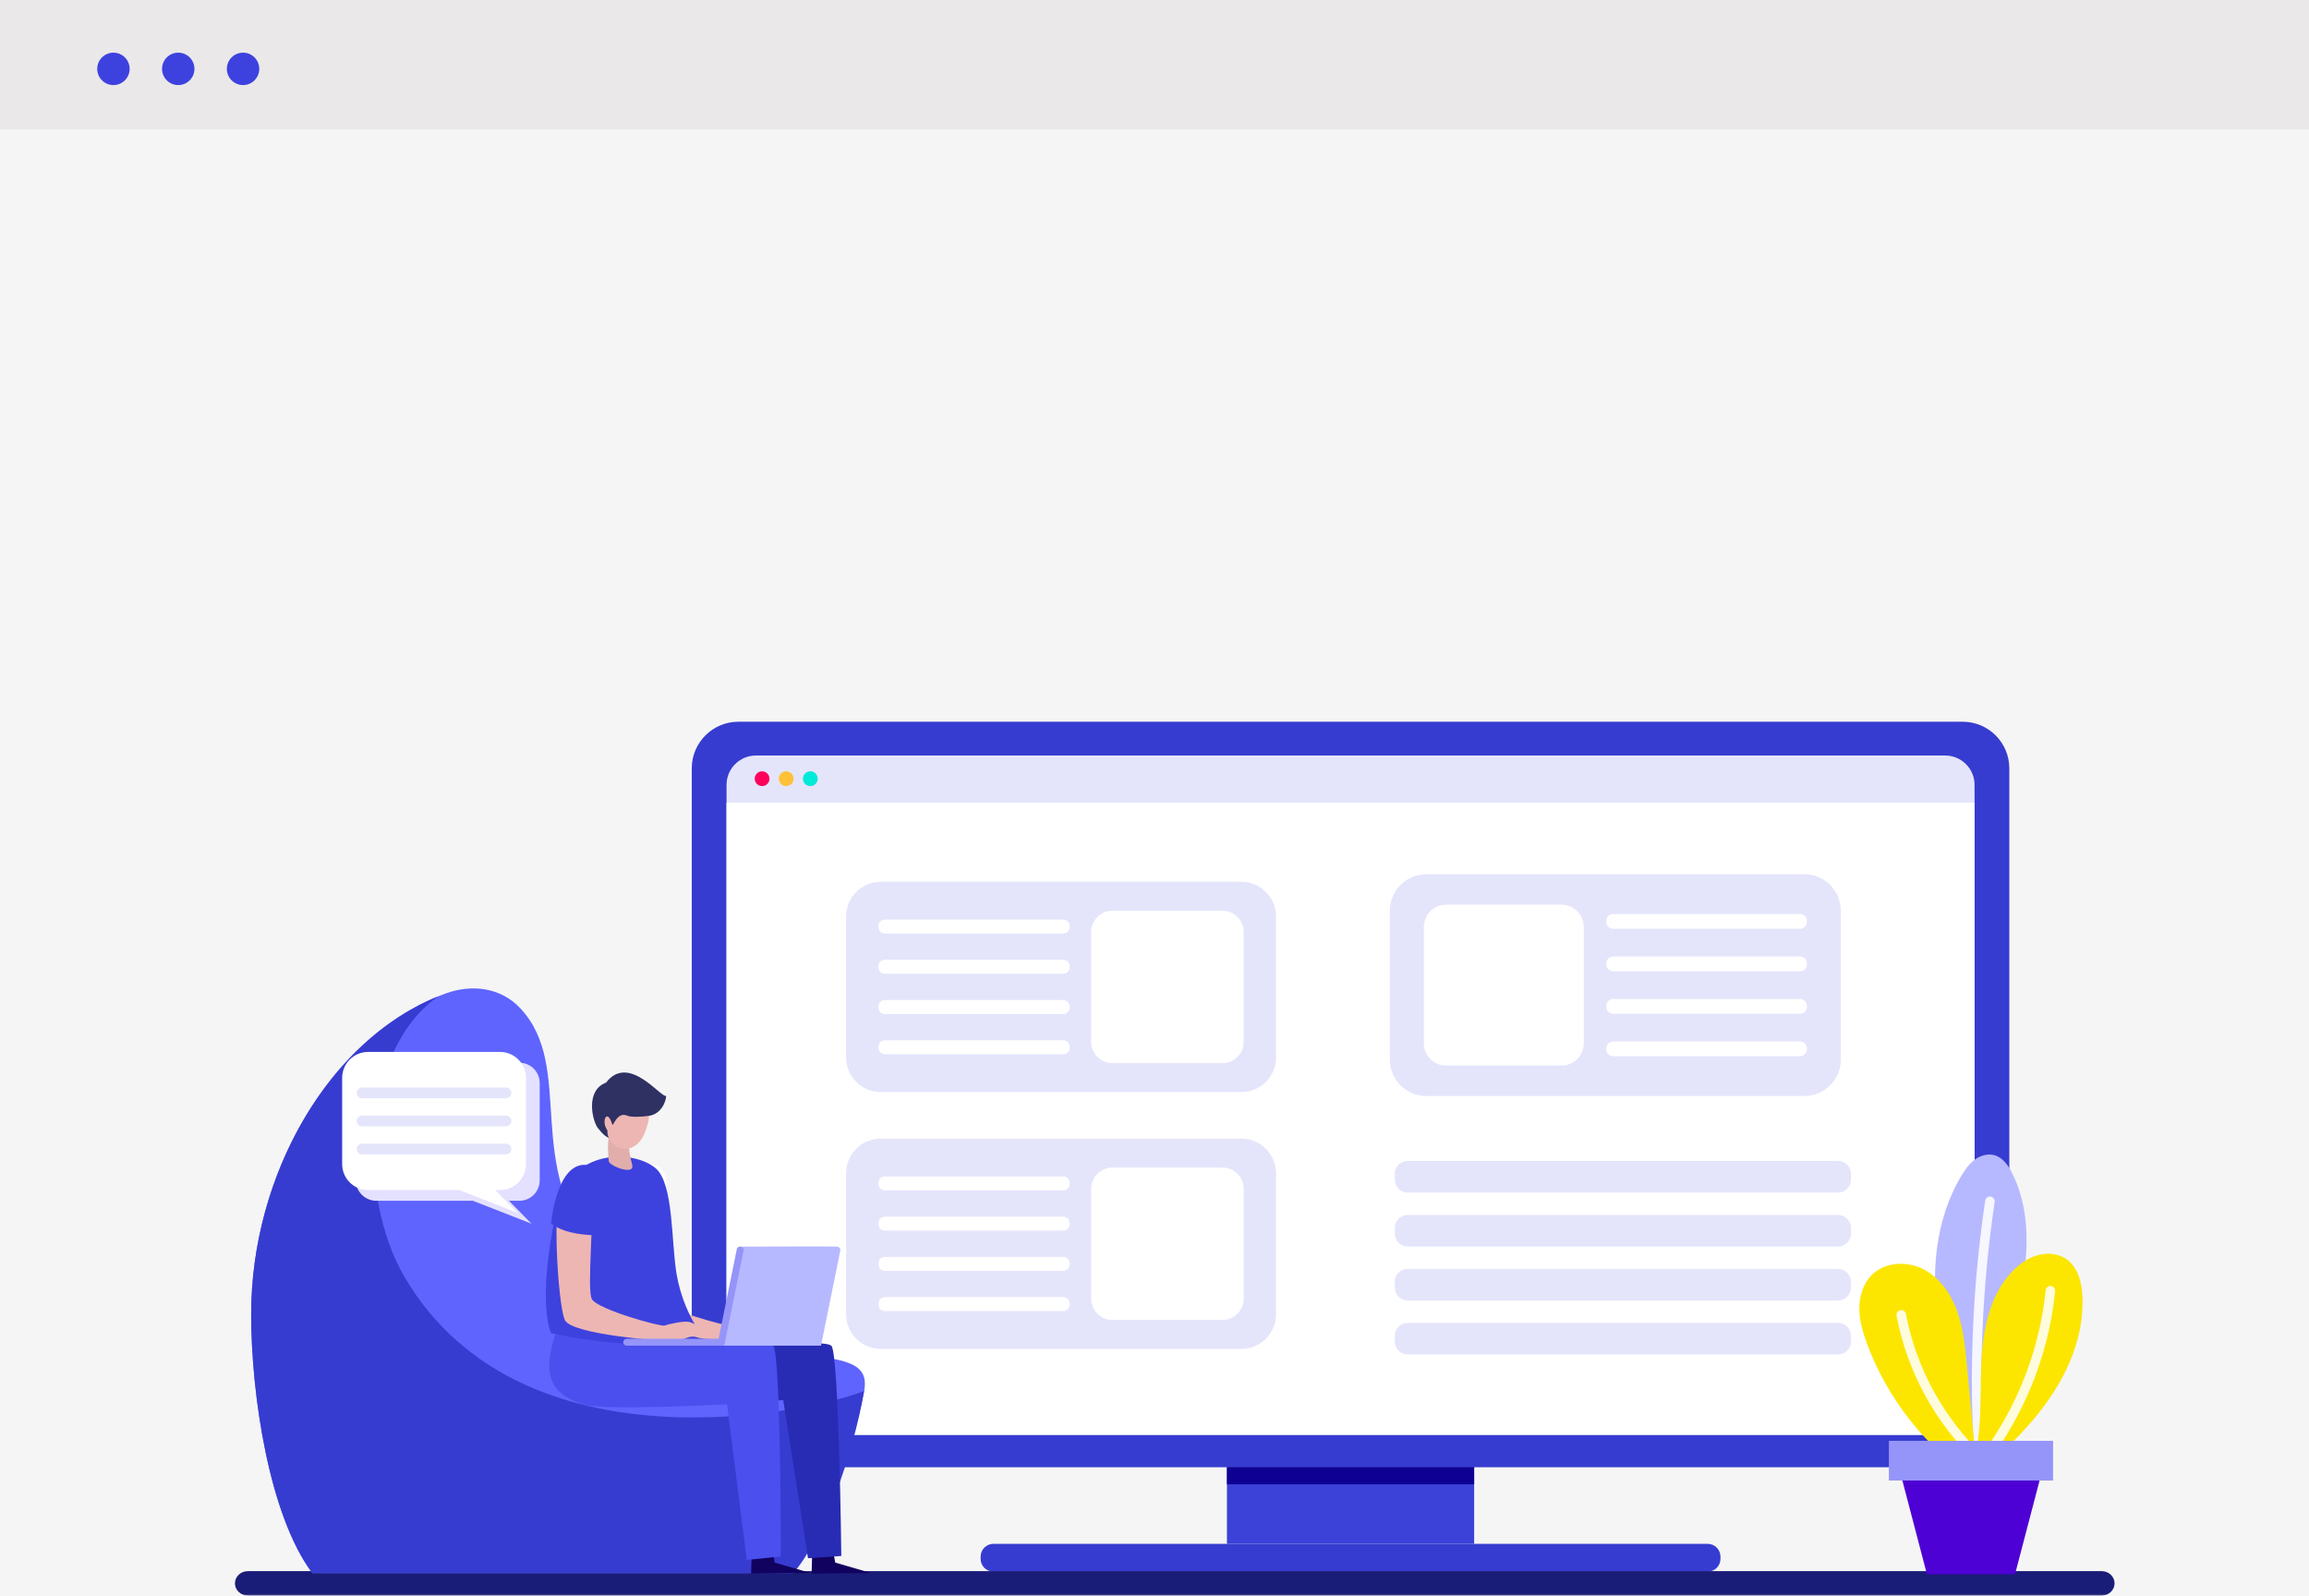 <?xml version="1.0" encoding="UTF-8"?>
<svg width="570px" height="394px" viewBox="0 0 570 394" version="1.1" xmlns="http://www.w3.org/2000/svg" xmlns:xlink="http://www.w3.org/1999/xlink">
    <rect x="0" y="0" width="570" height="394" fill="#333333" stroke="none"/>
    <!-- Generator: Sketch 53.2 (72643) - https://sketchapp.com -->
    <title>mentorship</title>
    <desc>Created with Sketch.</desc>
    <defs>
        <rect id="path-1" x="0" y="0" width="570" height="394"></rect>
    </defs>
    <g id="assets" stroke="none" stroke-width="1" fill="none" fill-rule="evenodd">
        <g id="boostacademy" transform="translate(-710, -3259)">
            <g id="Group-43" transform="translate(158, 3232)">
                <g id="mentorship" transform="translate(552, 27)">
                    <g id="Group-56">
                        <g id="slack-ss">
                            <mask id="mask-2" fill="white">
                                <use xlink:href="#path-1"></use>
                            </mask>
                            <use id="Mask" fill="#F5F5F5" xlink:href="#path-1"></use>
                            <g id="Group-65" mask="url(#mask-2)">
                                <g transform="translate(58, 141)">
                                    <path d="M387.275,171.569 C375.078,180.55 360.127,178.708 345.824,178.531 C357.293,173.085 368.688,166.679 378.315,158.812 C379.11,158.162 378.103,156.933 377.248,157.413 C369.027,162.033 361.158,167.004 353.071,171.64 C356.766,165.493 361.027,160.009 365.72,154.491 C365.841,154.35 365.683,154.085 365.506,154.21 C358.895,158.989 353.512,165.939 349.901,173.219 C349.86,173.302 349.852,173.381 349.834,173.462 C345.115,176.085 340.301,178.575 335.265,180.767 C320.511,187.19 305.085,191.838 289.413,195.408 C289.365,194.897 289.304,194.388 289.262,193.874 C288.43,183.621 288.252,173.324 288.504,163.043 C298.401,160.675 307.067,152.224 313.562,144.68 C319.377,147.736 329.244,146.233 335.227,145.478 C342.41,144.571 348.994,142.313 354.471,137.481 C354.994,137.02 354.248,136.312 353.723,136.724 C342.248,145.722 328.56,142.624 315.268,142.642 C323.804,132.355 330.786,120.927 336.623,108.919 C336.794,108.563 336.282,108.247 336.089,108.603 C329.788,120.127 322.389,131.222 313.783,141.165 C310.303,145.188 306.554,149.011 302.394,152.336 C298.068,155.794 293.375,158.048 288.571,160.505 C288.893,150.165 289.654,139.845 290.602,129.538 C291.123,129.224 291.406,128.518 290.834,127.99 C290.806,127.965 290.779,127.935 290.751,127.908 C290.854,126.804 290.97,125.7 291.077,124.597 C299.824,117.044 305.531,107.382 307.717,96.025 C307.781,95.695 307.293,95.545 307.205,95.881 C304.527,106.033 299.1,115.056 291.328,122.043 C292.308,112.241 293.409,102.452 294.46,92.671 C294.497,92.328 293.906,92.24 293.853,92.585 C292.084,103.785 290.415,114.993 289.05,126.236 C280.284,117.068 276.373,104.073 278.76,91.53 C278.822,91.199 278.334,91.05 278.249,91.385 C274.703,105.08 278.647,118.994 288.754,128.798 C287.516,139.341 286.547,149.914 286.036,160.541 C286.023,160.811 286.012,161.081 286.003,161.351 C274.911,160.123 264.563,156.437 255.874,150.478 C256.434,138.922 253.839,126.901 250.906,115.797 C250.788,115.354 250.127,115.537 250.22,115.982 C252.558,127.067 253.061,138.053 254.136,149.24 C245.414,142.782 238.516,133.922 234.465,122.844 C234.272,122.317 233.443,122.519 233.608,123.073 C235.636,129.835 238.738,135.795 242.689,140.92 C236.694,139.896 230.769,139.022 224.81,137.642 C224.58,137.59 224.395,137.94 224.638,138.047 C230.479,140.585 237.268,142.441 243.679,142.512 C243.772,142.513 243.854,142.492 243.929,142.463 C254.06,154.639 269.174,161.768 285.918,163.382 C285.494,173.893 285.524,184.427 286.245,194.924 C286.611,200.264 287.036,205.842 287.792,211.363 C272.692,209.271 257.943,204.637 243.572,199.418 C243.672,199.007 243.487,198.579 243.154,198.358 C246.573,191.256 246.867,182.819 245.706,175.167 C245.654,174.82 245.081,174.899 245.096,175.245 C245.455,183.536 243.362,190.696 240.833,198.41 C238.327,197.485 235.828,196.552 233.346,195.609 C230.711,194.608 228.206,193.498 225.822,192.249 C225.845,192.159 225.877,192.077 225.876,191.971 C225.749,179.496 223.973,167.372 220.794,155.311 C220.632,154.702 219.72,154.954 219.851,155.565 C222.358,167.256 223.559,179.148 223.731,191.096 C218.232,187.912 213.452,183.861 209.421,178.43 C204.508,171.809 200.996,164.319 197.564,156.86 C197.543,156.815 197.469,156.846 197.483,156.894 C202.563,174.716 212.046,189.309 229.548,196.74 C232.316,197.916 235.115,199.064 237.934,200.185 C232.112,202.4 226.191,203.255 219.718,203.257 C212.584,203.259 203.763,203.575 197.375,200.093 C196.916,199.843 196.56,200.481 196.968,200.779 C203.307,205.416 212.15,205.309 219.704,205.503 C226.953,205.686 234.637,205.041 241.013,201.392 C256.252,207.276 272.162,212.112 288.235,214.261 C289,219.028 290.038,223.718 291.568,228.13 C292.022,229.437 294.384,229.374 294.182,227.79 C292.888,217.583 290.707,207.575 289.6,197.328 C305.408,194.429 320.743,189.585 335.494,183.206 C338.028,182.11 340.582,180.972 343.14,179.791 C343.269,180.007 343.484,180.177 343.807,180.202 C358.078,181.302 377.191,184.32 388.181,172.758 C388.742,172.169 387.994,171.041 387.275,171.569" id="Fill-34" fill="#FFFFFF"></path>
                                    <polygon id="Fill-72" fill="#3C41D8" points="244.883 240.109 305.909 240.109 305.909 216.542 244.883 216.542"></polygon>
                                    <polygon id="Fill-74" fill="#0E0092" points="244.883 225.413 305.909 225.413 305.909 216.542 244.883 216.542"></polygon>
                                    <path d="M426.503,221.199 L124.287,221.199 C117.925,221.199 112.768,216.045 112.768,209.685 L112.768,48.677 C112.768,42.318 117.925,37.163 124.287,37.163 L426.503,37.163 C432.866,37.163 438.022,42.318 438.022,48.677 L438.022,209.685 C438.022,216.045 432.866,221.199 426.503,221.199" id="Fill-75" fill="#373CD0"></path>
                                    <path d="M422.191,212.854 L128.599,212.854 C124.597,212.854 121.353,209.612 121.353,205.611 L121.353,52.751 C121.353,48.751 124.597,45.508 128.599,45.508 L422.191,45.508 C426.194,45.508 429.438,48.751 429.438,52.751 L429.438,205.611 C429.438,209.612 426.194,212.854 422.191,212.854" id="Fill-76" fill="#E4E5FB"></path>
                                    <path d="M422.241,213.258 L128.55,213.258 C124.574,213.258 121.353,210.037 121.353,206.065 L121.353,57.144 L429.438,57.144 L429.438,206.065 C429.438,210.037 426.217,213.258 422.241,213.258" id="Fill-77" fill="#FFFFFF"></path>
                                    <path d="M363.561,246.964 L187.229,246.964 C185.489,246.964 184.077,245.554 184.077,243.814 L184.077,243.258 C184.077,241.519 185.489,240.109 187.229,240.109 L363.561,240.109 C365.302,240.109 366.713,241.519 366.713,243.258 L366.713,243.814 C366.713,245.554 365.302,246.964 363.561,246.964" id="Fill-78" fill="#373CD0"></path>
                                    <path d="M289.493,193.36 L395.753,193.36 C397.507,193.36 398.927,191.941 398.927,190.187 L398.927,188.738 C398.927,186.987 397.507,185.564 395.753,185.564 L289.493,185.564 C287.74,185.564 286.318,186.987 286.318,188.738 L286.318,190.187 C286.318,191.941 287.74,193.36 289.493,193.36 M289.493,180.037 L395.753,180.037 C397.507,180.037 398.927,178.615 398.927,176.864 L398.927,175.413 C398.927,173.661 397.507,172.241 395.753,172.241 L289.493,172.241 C287.74,172.241 286.318,173.661 286.318,175.413 L286.318,176.864 C286.318,178.615 287.74,180.037 289.493,180.037 M289.493,166.712 L395.753,166.712 C397.507,166.712 398.927,165.292 398.927,163.539 L398.927,162.09 C398.927,160.338 397.507,158.917 395.753,158.917 L289.493,158.917 C287.74,158.917 286.318,160.338 286.318,162.09 L286.318,163.539 C286.318,165.292 287.74,166.712 289.493,166.712 M289.493,145.593 L395.753,145.593 C397.507,145.593 398.927,147.013 398.927,148.766 L398.927,150.216 C398.927,151.968 397.507,153.388 395.753,153.388 L289.493,153.388 C287.74,153.388 286.318,151.968 286.318,150.216 L286.318,148.766 C286.318,147.013 287.74,145.593 289.493,145.593" id="Fill-87" fill="#E4E5FB"></path>
                                    <g id="Group-64" stroke-width="1" fill="none" transform="translate(150.867, 76.667)">
                                        <path d="M8.576,51.918 L97.558,51.918 C102.295,51.918 106.133,48.091 106.133,43.358 L106.133,8.561 C106.133,3.827 102.295,-2.84217094e-13 97.558,-2.84217094e-13 L8.576,-2.84217094e-13 C3.84,-2.84217094e-13 -2.89901436e-12,3.836 -2.89901436e-12,8.572 L-2.89901436e-12,43.348 C-2.89901436e-12,48.08 3.84,51.918 8.576,51.918" id="Fill-88" fill="#E4E5FB"></path>
                                        <path d="M55.19,40.715 L55.19,40.996 C55.19,41.871 54.479,42.581 53.603,42.581 L9.57,42.581 C8.694,42.581 7.984,41.871 7.984,40.996 L7.984,40.716 C7.984,39.839 8.694,39.13 9.571,39.13 L53.603,39.13 C54.479,39.13 55.19,39.839 55.19,40.715 M55.19,30.785 L55.19,31.064 C55.19,31.941 54.479,32.65 53.603,32.65 L9.57,32.65 C8.694,32.65 7.984,31.941 7.984,31.064 L7.984,30.785 C7.984,29.909 8.694,29.199 9.57,29.199 L53.603,29.199 C54.479,29.199 55.19,29.909 55.19,30.785 M55.19,20.853 L55.19,21.133 C55.19,22.01 54.479,22.719 53.603,22.719 L9.57,22.719 C8.694,22.719 7.984,22.01 7.984,21.133 L7.984,20.853 C7.984,19.978 8.694,19.268 9.57,19.268 L53.603,19.268 C54.479,19.268 55.19,19.978 55.19,20.853 M55.19,11.202 L55.19,10.923 C55.19,10.047 54.479,9.337 53.603,9.337 L9.57,9.337 C8.694,9.337 7.984,10.047 7.984,10.923 L7.984,11.202 C7.984,12.079 8.694,12.789 9.57,12.789 L53.603,12.789 C54.479,12.789 55.19,12.079 55.19,11.202 M65.754,7.143 L92.895,7.143 C95.798,7.143 98.151,9.494 98.151,12.395 L98.151,39.523 C98.151,42.424 95.798,44.775 92.895,44.775 L65.754,44.775 C62.851,44.775 60.499,42.424 60.499,39.523 L60.499,12.395 C60.499,9.494 62.851,7.143 65.754,7.143" id="Fill-89" fill="#FFFFFF"></path>
                                    </g>
                                    <g id="Group-64" stroke-width="1" fill="none" transform="translate(340.764, 102.184) scale(-1, 1) translate(-340.764, -102.184) translate(285.096, 74.809)">
                                        <path d="M8.997,54.75 L102.341,54.75 C107.309,54.75 111.336,50.714 111.336,45.723 L111.336,9.028 C111.336,4.036 107.309,0 102.341,0 L8.997,0 C4.028,0 0,4.046 0,9.039 L0,45.713 C0,50.703 4.028,54.75 8.997,54.75" id="Fill-88" fill="#E4E5FB"></path>
                                        <path d="M57.894,42.957 L57.894,43.254 C57.894,44.177 57.148,44.927 56.229,44.927 L10.057,44.927 C9.138,44.927 8.394,44.177 8.394,43.254 L8.394,42.958 C8.394,42.032 9.138,41.283 10.058,41.283 L56.229,41.283 C57.148,41.283 57.894,42.032 57.894,42.957 M57.894,32.471 L57.894,32.766 C57.894,33.692 57.148,34.441 56.229,34.441 L10.057,34.441 C9.138,34.441 8.394,33.692 8.394,32.766 L8.394,32.471 C8.394,31.547 9.138,30.796 10.057,30.796 L56.229,30.796 C57.148,30.796 57.894,31.547 57.894,32.471 M57.894,21.983 L57.894,22.279 C57.894,23.205 57.148,23.954 56.229,23.954 L10.057,23.954 C9.138,23.954 8.394,23.205 8.394,22.279 L8.394,21.983 C8.394,21.06 9.138,20.31 10.057,20.31 L56.229,20.31 C57.148,20.31 57.894,21.06 57.894,21.983 M57.894,11.792 L57.894,11.498 C57.894,10.573 57.148,9.823 56.229,9.823 L10.057,9.823 C9.138,9.823 8.394,10.573 8.394,11.498 L8.394,11.792 C8.394,12.718 9.138,13.469 10.057,13.469 L56.229,13.469 C57.148,13.469 57.894,12.718 57.894,11.792 M68.971,7.506 L97.431,7.506 C100.475,7.506 102.942,9.989 102.942,13.052 L102.942,41.698 C102.942,44.761 100.475,47.244 97.431,47.244 L68.971,47.244 C65.928,47.244 63.46,44.761 63.46,41.698 L63.46,13.052 C63.46,9.989 65.928,7.506 68.971,7.506" id="Fill-89" fill="#FFFFFF"></path>
                                    </g>
                                    <path d="M159.444,191.99 L248.426,191.99 C253.162,191.99 257.001,188.163 257.001,183.43 L257.001,148.633 C257.001,143.901 253.162,140.072 248.426,140.072 L159.444,140.072 C154.707,140.072 150.867,143.908 150.867,148.643 L150.867,183.42 C150.867,188.154 154.707,191.99 159.444,191.99" id="Fill-90" fill="#E4E5FB"></path>
                                    <path d="M206.057,180.788 L206.057,181.068 C206.057,181.943 205.346,182.653 204.47,182.653 L160.437,182.653 C159.561,182.653 158.851,181.943 158.851,181.068 L158.851,180.788 C158.851,179.911 159.561,179.202 160.438,179.202 L204.47,179.202 C205.346,179.202 206.057,179.911 206.057,180.788 M206.057,170.857 L206.057,171.136 C206.057,172.013 205.346,172.722 204.47,172.722 L160.437,172.722 C159.561,172.722 158.851,172.013 158.851,171.136 L158.851,170.857 C158.851,169.981 159.561,169.271 160.437,169.271 L204.47,169.271 C205.346,169.271 206.057,169.981 206.057,170.857 M206.057,160.926 L206.057,161.205 C206.057,162.082 205.346,162.791 204.47,162.791 L160.437,162.791 C159.561,162.791 158.851,162.082 158.851,161.205 L158.851,160.926 C158.851,160.05 159.561,159.34 160.437,159.34 L204.47,159.34 C205.346,159.34 206.057,160.05 206.057,160.926 M206.057,151.274 L206.057,150.996 C206.057,150.119 205.346,149.409 204.47,149.409 L160.437,149.409 C159.561,149.409 158.851,150.119 158.851,150.996 L158.851,151.274 C158.851,152.151 159.561,152.861 160.437,152.861 L204.47,152.861 C205.346,152.861 206.057,152.151 206.057,151.274 M216.621,147.215 L243.763,147.215 C246.665,147.215 249.018,149.566 249.018,152.467 L249.018,179.595 C249.018,182.496 246.665,184.847 243.763,184.847 L216.621,184.847 C213.719,184.847 211.366,182.496 211.366,179.595 L211.366,152.467 C211.366,149.566 213.719,147.215 216.621,147.215" id="Fill-91" fill="#FFFFFF"></path>
                                    <path d="M131.954,51.228 C131.954,52.236 131.137,53.052 130.129,53.052 C129.121,53.052 128.304,52.236 128.304,51.228 C128.304,50.221 129.121,49.403 130.129,49.403 C131.137,49.403 131.954,50.221 131.954,51.228" id="Fill-92" fill="#FF005C"></path>
                                    <path d="M136.082,49.403 C135.074,49.403 134.257,50.221 134.257,51.228 C134.257,52.236 135.074,53.053 136.082,53.053 C137.09,53.053 137.907,52.236 137.907,51.228 C137.907,50.221 137.09,49.403 136.082,49.403" id="Fill-93" fill="#FFC136"></path>
                                    <path d="M142.036,49.403 C141.028,49.403 140.211,50.221 140.211,51.228 C140.211,52.236 141.028,53.053 142.036,53.053 C143.044,53.053 143.861,52.236 143.861,51.228 C143.861,50.221 143.044,49.403 142.036,49.403" id="Fill-94" fill="#00EAD9"></path>
                                    <path d="M460.83,252.871 L3.17,252.871 C1.419,252.871 0,251.523 0,249.86 C0,248.197 1.419,246.849 3.17,246.849 L460.83,246.849 C462.58,246.849 464,248.197 464,249.86 C464,251.523 462.58,252.871 460.83,252.871" id="Fill-95" fill="#1A1D78"></path>
                                    <polygon id="Fill-143" fill="#FFFFFF" points="347.522 140.885 352.958 137.851 354.5 140.611 346.589 145.025"></polygon>
                                    <g id="Group-8" stroke-width="1" fill="none" transform="translate(4, 103)">
                                        <path d="M86.124,65.895 C66.583,44.093 80.333,19.786 66.463,4.922 C61.529,-0.368 54.328,-1.024 48.123,1.206 C19.824,11.38 -4.0003556e-12,45.521 -4.0003556e-12,80.408 C-4.0003556e-12,100.166 4.434,130.126 15.117,144.35 L133.82,144.35 C140.983,133.919 148.16,115.7 151.326,99.361 C154.456,83.214 117.4,100.79 86.124,65.895" id="Fill-147" fill="#5F64FF"></path>
                                        <path d="M37.878,71.257 C26.276,51.541 26.976,15.478 46.17,1.959 C18.916,12.969 0.001,46.331 0.001,80.408 C0.001,100.165 4.434,130.127 15.118,144.35 L133.821,144.35 C141.132,136.034 148.565,115.327 151.326,99.361 C138.715,104.497 66.754,120.321 37.878,71.257" id="Fill-148" fill="#373CD0"></path>
                                        <polygon id="Fill-149" fill="#11025F" points="143.441 137.624 144.185 141.735 153.017 144.308 138.353 144.456 138.564 136.855"></polygon>
                                        <path d="M89.74,84.529 C86.79,94.197 91.318,100.336 100.069,101.126 C119.612,102.891 131.342,101.619 131.342,101.619 C131.342,101.619 134.314,120.55 137.46,140.655 L145.685,140.105 C145.685,140.105 145.132,89.751 143.21,88.183 C141.288,86.616 125.188,88.725 119.414,87.176 C113.639,85.629 105.186,82.75 105.186,82.75 L89.74,84.529 Z" id="Fill-150" fill="#282CB4"></path>
                                        <path d="M96.25,48.368 C94.479,48.692 92.533,50.725 92.268,52.509 C91.132,60.185 92.535,79.367 93.966,81.949 C95.933,85.501 117.956,87.025 119.984,87.168 C121.263,87.259 123.05,86.652 124.195,86.195 C124.939,85.896 125.756,85.871 126.518,86.119 C128.083,86.632 129.458,86.569 130.038,86.26 C130.878,85.812 126.559,82.719 124.482,82.31 C123.268,82.074 119.65,82.803 118.546,83.225 C117.632,83.574 102.21,79.302 100.617,76.752 C99.228,74.526 101.318,56.154 100.271,51.341 C99.253,46.657 96.25,48.368 96.25,48.368" id="Fill-151" fill="#EDB6B3"></path>
                                        <path d="M98.949,43.546 C91.788,43.27 90.508,58.033 90.508,58.033 C93.218,60.076 97.122,60.837 101.64,60.939 C101.423,57.252 105.403,43.796 98.949,43.546" id="Fill-152" fill="#FFFFFF"></path>
                                        <polygon id="Fill-153" fill="#11025F" points="128.513 137.624 129.256 141.735 138.089 144.308 123.425 144.456 123.637 136.855"></polygon>
                                        <path d="M75.379,84.529 C71.78,94.876 73.46,99.867 81.79,102.668 C86.666,104.31 117.475,102.668 117.475,102.668 L122.345,141.089 L130.758,140.215 C130.758,140.215 130.771,89.751 128.849,88.183 C126.926,86.616 110.827,88.725 105.052,87.176 C99.276,85.629 90.825,82.75 90.825,82.75 L75.379,84.529 Z" id="Fill-154" fill="#4A4FEE"></path>
                                        <path d="M99.869,44.407 C94.343,39.701 78.717,39.496 75.542,53.942 C70.296,77.824 74.033,85.075 74.033,85.075 C83.535,87.304 105.168,89.783 111.577,86.052 C111.577,86.052 106.702,80.122 105.035,70.592 C103.684,62.858 104.34,48.214 99.869,44.407" id="Fill-155" fill="#3D42DF"></path>
                                        <path d="M79.776,48.368 C78.006,48.692 76.059,50.725 75.794,52.509 C74.658,60.185 76.061,79.367 77.492,81.949 C79.459,85.501 101.482,87.025 103.51,87.168 C104.789,87.259 106.576,86.652 107.721,86.195 C108.464,85.896 109.282,85.871 110.044,86.119 C111.609,86.632 112.984,86.569 113.564,86.26 C114.404,85.812 110.085,82.719 108.008,82.31 C106.794,82.074 103.176,82.803 102.072,83.225 C101.158,83.574 85.736,79.302 84.143,76.752 C82.753,74.526 84.844,56.154 83.797,51.341 C82.779,46.657 79.776,48.368 79.776,48.368" id="Fill-156" fill="#EDB6B3"></path>
                                        <path d="M82.475,43.546 C75.314,43.27 74.034,58.033 74.034,58.033 C76.744,60.076 80.648,60.837 85.166,60.939 C84.949,57.252 88.929,43.796 82.475,43.546" id="Fill-157" fill="#3D42DF"></path>
                                        <path d="M88.284,36.68 C88.284,36.68 87.834,38.356 88.284,42.658 C88.405,43.816 94.825,46.325 94.051,43.487 C93.063,39.859 93.324,38.256 93.181,38.273 L88.284,36.68 Z" id="Fill-158" fill="#E1AEAB"></path>
                                        <path d="M87.297,33.532 C87.351,33.696 87.388,33.863 87.411,34.035 C87.59,35.294 87.963,36.544 88.689,37.584 C89.466,38.696 90.692,39.543 92.042,39.637 C93.266,39.724 94.482,39.187 95.384,38.353 C96.284,37.52 96.894,36.413 97.316,35.259 C97.975,33.451 98.73,31.2 97.68,29.587 C97.174,28.809 94.527,27.52 92.642,26.671 C91.496,26.157 90.147,26.449 89.311,27.389 L87.47,29.461 C86.784,30.23 86.562,31.308 86.885,32.287 L87.297,33.532 Z" id="Fill-159" fill="#EDB6B3"></path>
                                        <path d="M89.166,33.623 C87.863,29.347 86.305,32.808 87.944,35.027 C87.973,35.618 87.846,35.894 88.313,36.971 C87.312,36.335 87.01,36.25 85.607,34.487 C84.237,32.762 82.408,25.183 87.607,23.251 C93.205,15.934 101.198,27.103 102.456,26.529 C102.398,28.023 101.156,31.114 98.062,31.472 C96.72,31.625 94.02,31.924 92.779,31.391 C90.361,30.355 89.34,34.188 89.166,33.623" id="Fill-160" fill="#2F3163"></path>
                                        <path d="M140.674,88.183 L116.586,88.183 C116.116,88.183 115.735,87.802 115.735,87.331 C115.735,86.861 116.116,86.478 116.586,86.478 L120.883,63.735 C120.883,63.735 144.297,63.642 144.765,63.735 C145.226,63.829 145.522,64.28 145.43,64.74 L140.674,88.183 Z" id="Fill-161" fill="#B6B9FF"></path>
                                        <path d="M116.793,88.183 L92.705,88.183 C92.235,88.183 91.854,87.802 91.854,87.331 C91.854,86.861 92.235,86.478 92.705,86.478 L115.4,86.478 L119.879,64.4 C119.972,63.939 120.415,63.642 120.884,63.735 C121.344,63.829 121.641,64.28 121.548,64.74 L116.793,88.183 Z" id="Fill-162" fill="#9594F9"></path>
                                        <path d="M30.88,18.334 L66.202,18.334 C68.981,18.334 71.231,20.588 71.231,23.368 L71.231,47.384 C71.231,50.164 68.981,52.418 66.202,52.418 L63.636,52.418 L69.185,58.066 L54.723,52.418 L30.88,52.418 C28.102,52.418 25.851,50.164 25.851,47.384 L25.851,23.368 C25.851,20.588 28.102,18.334 30.88,18.334" id="Fill-184" fill="#E4E0FF"></path>
                                        <path d="M28.859,49.764 L61.45,49.764 C64.982,49.764 67.845,46.898 67.845,43.363 L67.845,22.08 C67.845,18.545 64.982,15.68 61.45,15.68 L28.859,15.68 C25.327,15.68 22.465,18.545 22.465,22.08 L22.465,43.363 C22.465,46.898 25.327,49.764 28.859,49.764" id="Fill-185" fill="#FFFFFF"></path>
                                        <polyline id="Fill-186" fill="#FFFFFF" points="58.577 48.06 65.799 55.41 46.975 48.06"></polyline>
                                        <path d="M64.244,39.649 C64.244,38.915 63.651,38.323 62.917,38.323 L27.391,38.323 C26.66,38.323 26.066,38.915 26.066,39.649 C26.066,40.383 26.66,40.975 27.391,40.975 L62.917,40.975 C63.651,40.975 64.244,40.383 64.244,39.649 M64.244,32.722 C64.244,31.988 63.651,31.394 62.917,31.394 L27.391,31.394 C26.66,31.394 26.066,31.988 26.066,32.722 C26.066,33.455 26.66,34.05 27.391,34.05 L62.917,34.05 C63.651,34.05 64.244,33.455 64.244,32.722 M62.917,27.122 L27.391,27.122 C26.66,27.122 26.066,26.528 26.066,25.794 C26.066,25.061 26.66,24.467 27.391,24.467 L62.917,24.467 C63.651,24.467 64.244,25.061 64.244,25.794 C64.244,26.528 63.651,27.122 62.917,27.122" id="Fill-187" fill="#E4E5FB"></path>
                                    </g>
                                    <g id="Group-9" stroke-width="1" fill="none" transform="translate(401, 144)">
                                        <path d="M31.113,77.751 C26.336,66.097 21.517,54.317 19.547,41.877 C17.578,29.44 18.687,16.096 25.157,5.287 C26.044,3.807 27.048,2.358 28.429,1.319 C29.807,0.282 31.626,-0.292 33.293,0.151 C35.412,0.719 36.795,2.729 37.766,4.695 C43.002,15.284 41.601,27.909 38.683,39.353 C35.765,50.797 31.433,62.062 31.131,73.864" id="Fill-167" fill="#B6B9FF"></path>
                                        <path d="M29.525,75.805 C28.907,75.805 28.39,75.327 28.349,74.699 C27.047,53.603 27.964,32.3 31.072,11.381 C31.167,10.738 31.784,10.293 32.406,10.387 C33.052,10.482 33.495,11.081 33.398,11.726 C30.319,32.484 29.409,53.624 30.7,74.559 C30.741,75.206 30.247,75.764 29.596,75.803 C29.573,75.805 29.548,75.805 29.525,75.805" id="Fill-168" fill="#FFFFFF" opacity="0.869"></path>
                                        <path d="M27.561,77.866 C30.389,69.739 29.751,60.894 30.069,52.299 C30.389,43.702 32.015,34.486 38.156,28.456 C39.89,26.754 41.985,25.348 44.347,24.767 C46.706,24.186 49.353,24.508 51.307,25.958 C53.979,27.937 54.873,31.529 55.052,34.849 C55.562,44.202 51.822,53.385 46.386,61.017 C40.953,68.644 33.885,74.937 26.867,81.14" id="Fill-169" fill="#FCE600"></path>
                                        <path d="M28.036,80.163 C27.688,80.24 27.309,80.158 27.017,79.907 C26.522,79.485 26.466,78.74 26.889,78.248 C37.583,65.757 44.364,49.869 45.991,33.509 C46.055,32.861 46.634,32.39 47.279,32.454 C47.927,32.518 48.399,33.094 48.335,33.742 C46.662,50.575 39.681,66.925 28.677,79.779 C28.505,79.982 28.28,80.11 28.036,80.163" id="Fill-170" fill="#FFFFFF" opacity="0.869"></path>
                                        <path d="M28.609,78.653 C23.99,77.237 20.145,74.014 16.813,70.524 C10.345,63.766 5.267,55.686 1.978,46.93 C0.915,44.096 0.029,41.144 0.001,38.115 C-0.03,35.086 0.887,31.95 3.013,29.792 C6.21,26.545 11.633,26.215 15.701,28.266 C19.769,30.317 22.571,34.331 24.121,38.612 C25.671,42.895 26.114,47.485 26.544,52.019 C27.295,59.892 28.045,67.762 28.793,75.635" id="Fill-171" fill="#FCE600"></path>
                                        <path d="M29.625,76.208 C29.333,76.208 29.038,76.101 28.813,75.885 C18.735,66.29 11.765,53.476 9.188,39.805 C9.068,39.165 9.488,38.55 10.128,38.43 C10.753,38.304 11.383,38.727 11.504,39.367 C13.991,52.562 20.713,64.925 30.434,74.178 C30.908,74.628 30.926,75.373 30.478,75.842 C30.245,76.088 29.935,76.208 29.625,76.208" id="Fill-172" fill="#FFFFFF" opacity="0.869"></path>
                                        <polygon id="Fill-173" fill="#4E01D4" points="38.428 103.62 16.682 103.62 8.872 73.801 46.241 73.801"></polygon>
                                        <polygon id="Fill-174" fill="#9594F9" points="7.291 80.473 47.821 80.473 47.821 70.685 7.291 70.685"></polygon>
                                    </g>
                                </g>
                            </g>
                        </g>
                        <rect id="Rectangle-Copy-19" fill="#EAE8E8" x="0" y="0" width="570" height="32"></rect>
                        <path d="M32,17 C32,19.212 30.208,21 28,21 C25.792,21 24,19.212 24,17 C24,14.788 25.792,13 28,13 C30.208,13 32,14.788 32,17" id="Fill-472-Copy-2" fill="#3D42DF"></path>
                        <path d="M48,17 C48,19.212 46.208,21 44,21 C41.792,21 40,19.212 40,17 C40,14.788 41.792,13 44,13 C46.208,13 48,14.788 48,17" id="Fill-473-Copy-2" fill="#3D42DF"></path>
                        <path d="M64,17 C64,19.212 62.208,21 60,21 C57.792,21 56,19.212 56,17 C56,14.788 57.792,13 60,13 C62.208,13 64,14.788 64,17" id="Fill-474-Copy-2" fill="#3D42DF"></path>
                    </g>
                </g>
            </g>
        </g>
    </g>
</svg>